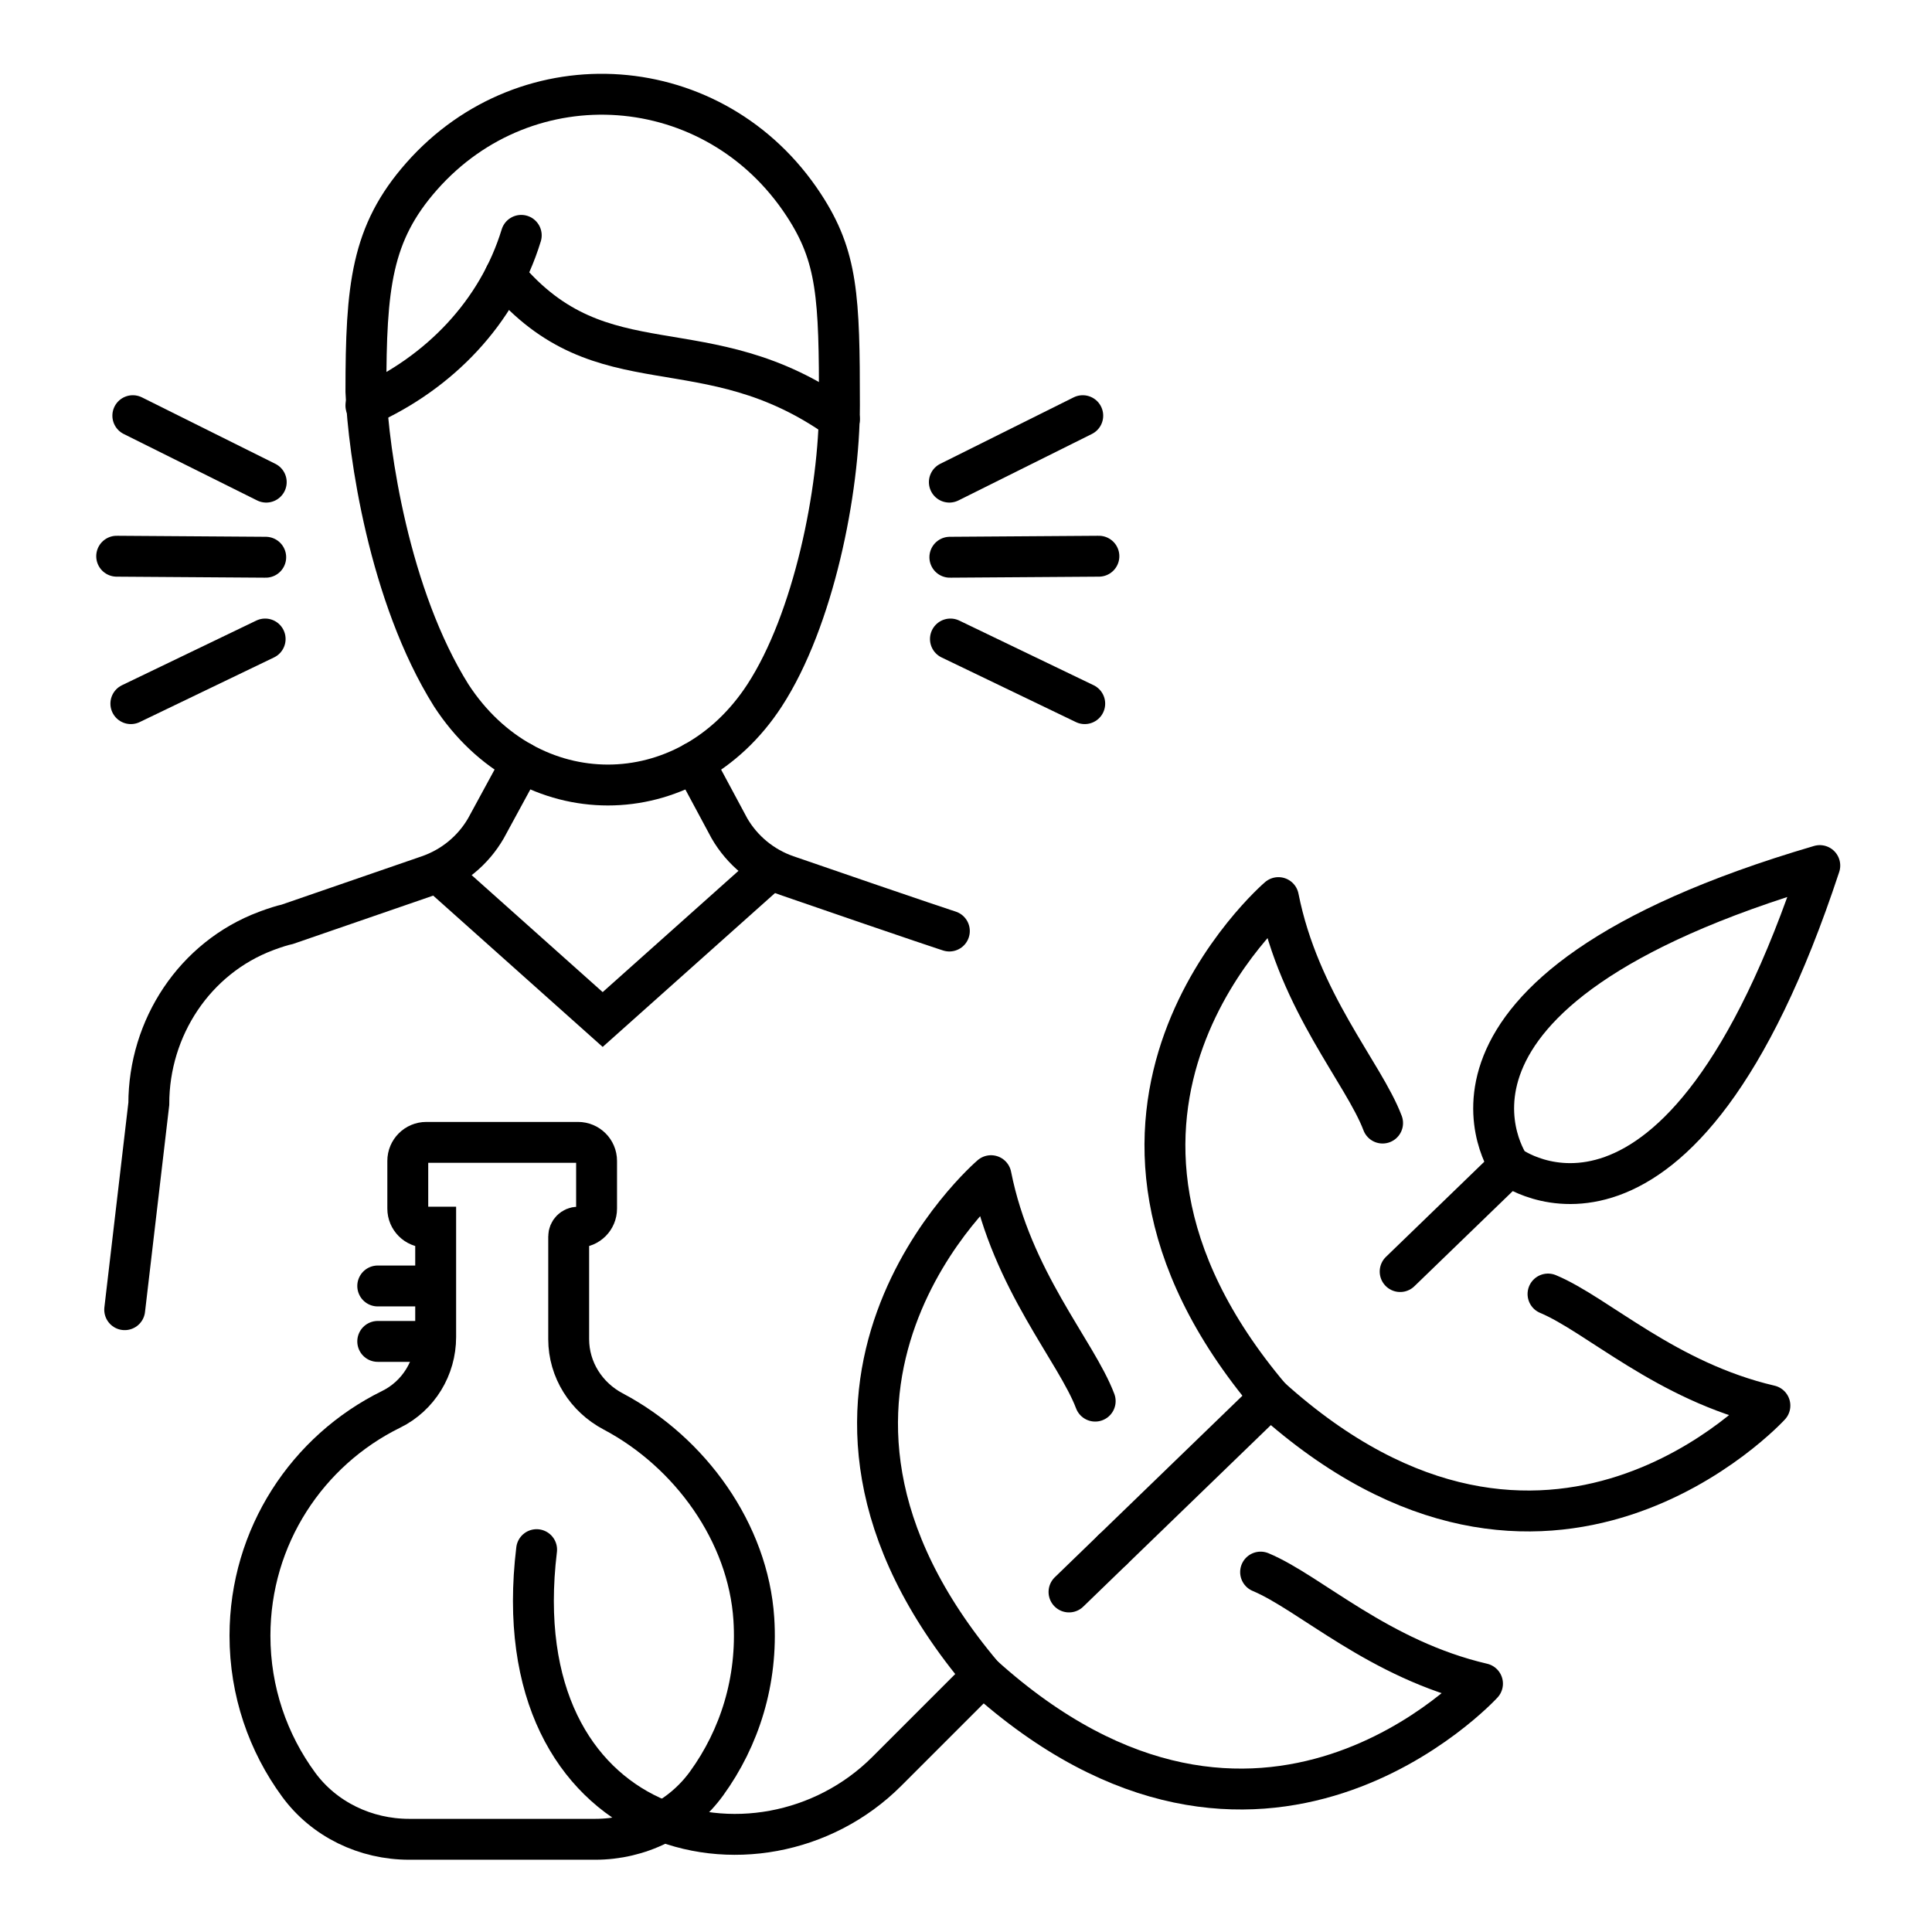 <?xml version="1.0" encoding="utf-8"?>
<!-- Generator: Adobe Illustrator 16.0.0, SVG Export Plug-In . SVG Version: 6.00 Build 0)  -->
<!DOCTYPE svg PUBLIC "-//W3C//DTD SVG 1.1//EN" "http://www.w3.org/Graphics/SVG/1.1/DTD/svg11.dtd">
<svg version="1.1" id="Ebene_1" xmlns="http://www.w3.org/2000/svg" xmlns:xlink="http://www.w3.org/1999/xlink" x="0px" y="0px"
	 width="141.732px" height="141.732px" viewBox="0 0 141.732 141.732" enable-background="new 0 0 141.732 141.732"
	 xml:space="preserve">
<g>
	<g>
		<path fill="none" stroke="#000000" stroke-width="3" stroke-linecap="round" stroke-linejoin="round" stroke-miterlimit="10" d="
			M101.427,82.388c-1.389-3.668-6.12-8.868-7.642-16.54c0,0-18.322,15.682-0.605,36.661l0,0l0,0
			c20.382,18.4,36.66,0.605,36.66,0.605c-7.616-1.775-12.657-6.674-16.277-8.184"/>
		<path fill="none" stroke="#000000" stroke-width="3" stroke-linecap="round" stroke-linejoin="round" stroke-miterlimit="10" d="
			M80.343,102.787c-1.389-3.668-6.12-8.867-7.642-16.539c0,0-18.322,15.682-0.605,36.66v-0.001v0.001
			c20.382,18.4,36.66,0.605,36.66,0.605c-7.617-1.774-12.657-6.673-16.278-8.184"/>
		<path fill="none" stroke="#000000" stroke-width="3" stroke-linecap="round" stroke-linejoin="round" stroke-miterlimit="10" d="
			M133.5,63.499c-31.716,9.306-22.758,22.019-22.758,22.019S123.152,94.89,133.5,63.499z"/>
		
			<line fill="none" stroke="#000000" stroke-width="3" stroke-linecap="round" stroke-linejoin="round" stroke-miterlimit="10" x1="110.742" y1="85.518" x2="102.716" y2="93.282"/>
		
			<line fill="none" stroke="#000000" stroke-width="3" stroke-linecap="round" stroke-linejoin="round" stroke-miterlimit="10" x1="93.18" y1="102.508" x2="81.631" y2="113.682"/>
		
			<line fill="none" stroke="#000000" stroke-width="3" stroke-linecap="round" stroke-linejoin="round" stroke-miterlimit="10" x1="81.631" y1="113.682" x2="78.423" y2="116.787"/>
	</g>
</g>
<g>
	<g>
		<g>
			
				<line fill="none" stroke="#000000" stroke-width="3" stroke-linecap="round" stroke-miterlimit="10" x1="19.493" y1="40.879" x2="8.56" y2="40.804"/>
			
				<line fill="none" stroke="#000000" stroke-width="3" stroke-linecap="round" stroke-miterlimit="10" x1="19.451" y1="46.878" x2="9.6" y2="51.619"/>
			
				<line fill="none" stroke="#000000" stroke-width="3" stroke-linecap="round" stroke-miterlimit="10" x1="19.531" y1="35.369" x2="9.744" y2="30.494"/>
		</g>
		<g>
			
				<line fill="none" stroke="#000000" stroke-width="3" stroke-linecap="round" stroke-miterlimit="10" x1="69.682" y1="40.879" x2="80.615" y2="40.804"/>
			
				<line fill="none" stroke="#000000" stroke-width="3" stroke-linecap="round" stroke-miterlimit="10" x1="69.724" y1="46.878" x2="79.576" y2="51.619"/>
			
				<line fill="none" stroke="#000000" stroke-width="3" stroke-linecap="round" stroke-miterlimit="10" x1="69.645" y1="35.369" x2="79.431" y2="30.494"/>
		</g>
	</g>
	<g>
		<polyline fill="none" stroke="#000000" stroke-width="3" stroke-linecap="round" stroke-miterlimit="10" points="32.225,64.089 
			44.212,74.792 56.2,64.089 		"/>
		<g>
			<path fill="none" stroke="#000000" stroke-width="3" stroke-linecap="round" stroke-miterlimit="10" d="M26.843,29.753
				c5.4-2.42,9.666-6.829,11.396-12.487"/>
			<path fill="none" stroke="#000000" stroke-width="3" stroke-linecap="round" stroke-miterlimit="10" d="M37.048,20.231
				c7.164,8.521,14.644,3.49,24.533,10.521"/>
		</g>
		<g>
			<path fill="none" stroke="#000000" stroke-width="3" stroke-linecap="round" stroke-miterlimit="10" d="M38.275,55.932
				l-2.629,4.836c-0.941,1.624-2.437,2.854-4.21,3.466l-10.357,3.572c-0.382,0.084-0.872,0.241-1.4,0.433
				c-0.055,0.021-0.11,0.041-0.166,0.062c-5.23,1.965-8.596,7.091-8.596,12.679L9.148,96.079"/>
			<path fill="none" stroke="#000000" stroke-width="3" stroke-linecap="round" stroke-miterlimit="10" d="M50.916,55.932
				l2.596,4.836c0.942,1.624,2.437,2.854,4.211,3.466C67.996,67.777,69.645,68.3,69.645,68.3"/>
		</g>
		<path fill="none" stroke="#000000" stroke-width="3" stroke-linecap="round" stroke-miterlimit="10" d="M61.582,29.731
			c0-7.972-0.134-10.905-2.629-14.708c-6.51-9.926-20.262-10.881-28.024-2.084c-3.689,4.183-4.085,8.059-4.085,15.793
			c0.18,4.414,1.686,14.982,6.259,22.283c5.706,8.766,17.281,8.766,22.986,0C59.688,45.486,61.582,36.02,61.582,29.731z"/>
	</g>
</g>
<path fill="none" stroke="#000000" stroke-width="3" stroke-linecap="round" stroke-miterlimit="10" d="M72.096,122.908
	l-7.042,7.042c-9.3,9.302-28.245,4.888-25.688-16.268"/>
<path fill="none" stroke="#000000" stroke-width="3" stroke-linecap="round" stroke-miterlimit="10" d="M55.302,118.773
	c-0.409-6.333-4.674-12.244-10.32-15.23c-1.982-1.047-3.263-3.061-3.263-5.303v-7.529c0-0.379,0.307-0.686,0.686-0.686l0,0
	c0.751,0,1.36-0.609,1.36-1.36v-3.5c0-0.751-0.609-1.36-1.36-1.36H31.275c-0.751,0-1.36,0.609-1.36,1.36v3.5
	c0,0.751,0.609,1.36,1.36,1.36h0.686v8.062c0,2.244-1.254,4.314-3.268,5.303c-6.133,3.012-10.355,9.316-10.355,16.609
	c0,4.089,1.327,7.867,3.574,10.928c1.878,2.56,4.921,4.004,8.097,4.004h13.661c3.211,0,6.273-1.487,8.16-4.087
	C54.26,127.494,55.594,123.295,55.302,118.773z"/>
<line fill="none" stroke="#000000" stroke-width="3" stroke-linecap="round" stroke-miterlimit="10" x1="27.711" y1="94.339" x2="30.763" y2="94.339"/>
<line fill="none" stroke="#000000" stroke-width="3" stroke-linecap="round" stroke-miterlimit="10" x1="27.711" y1="98.406" x2="30.763" y2="98.406"/>
</svg>
